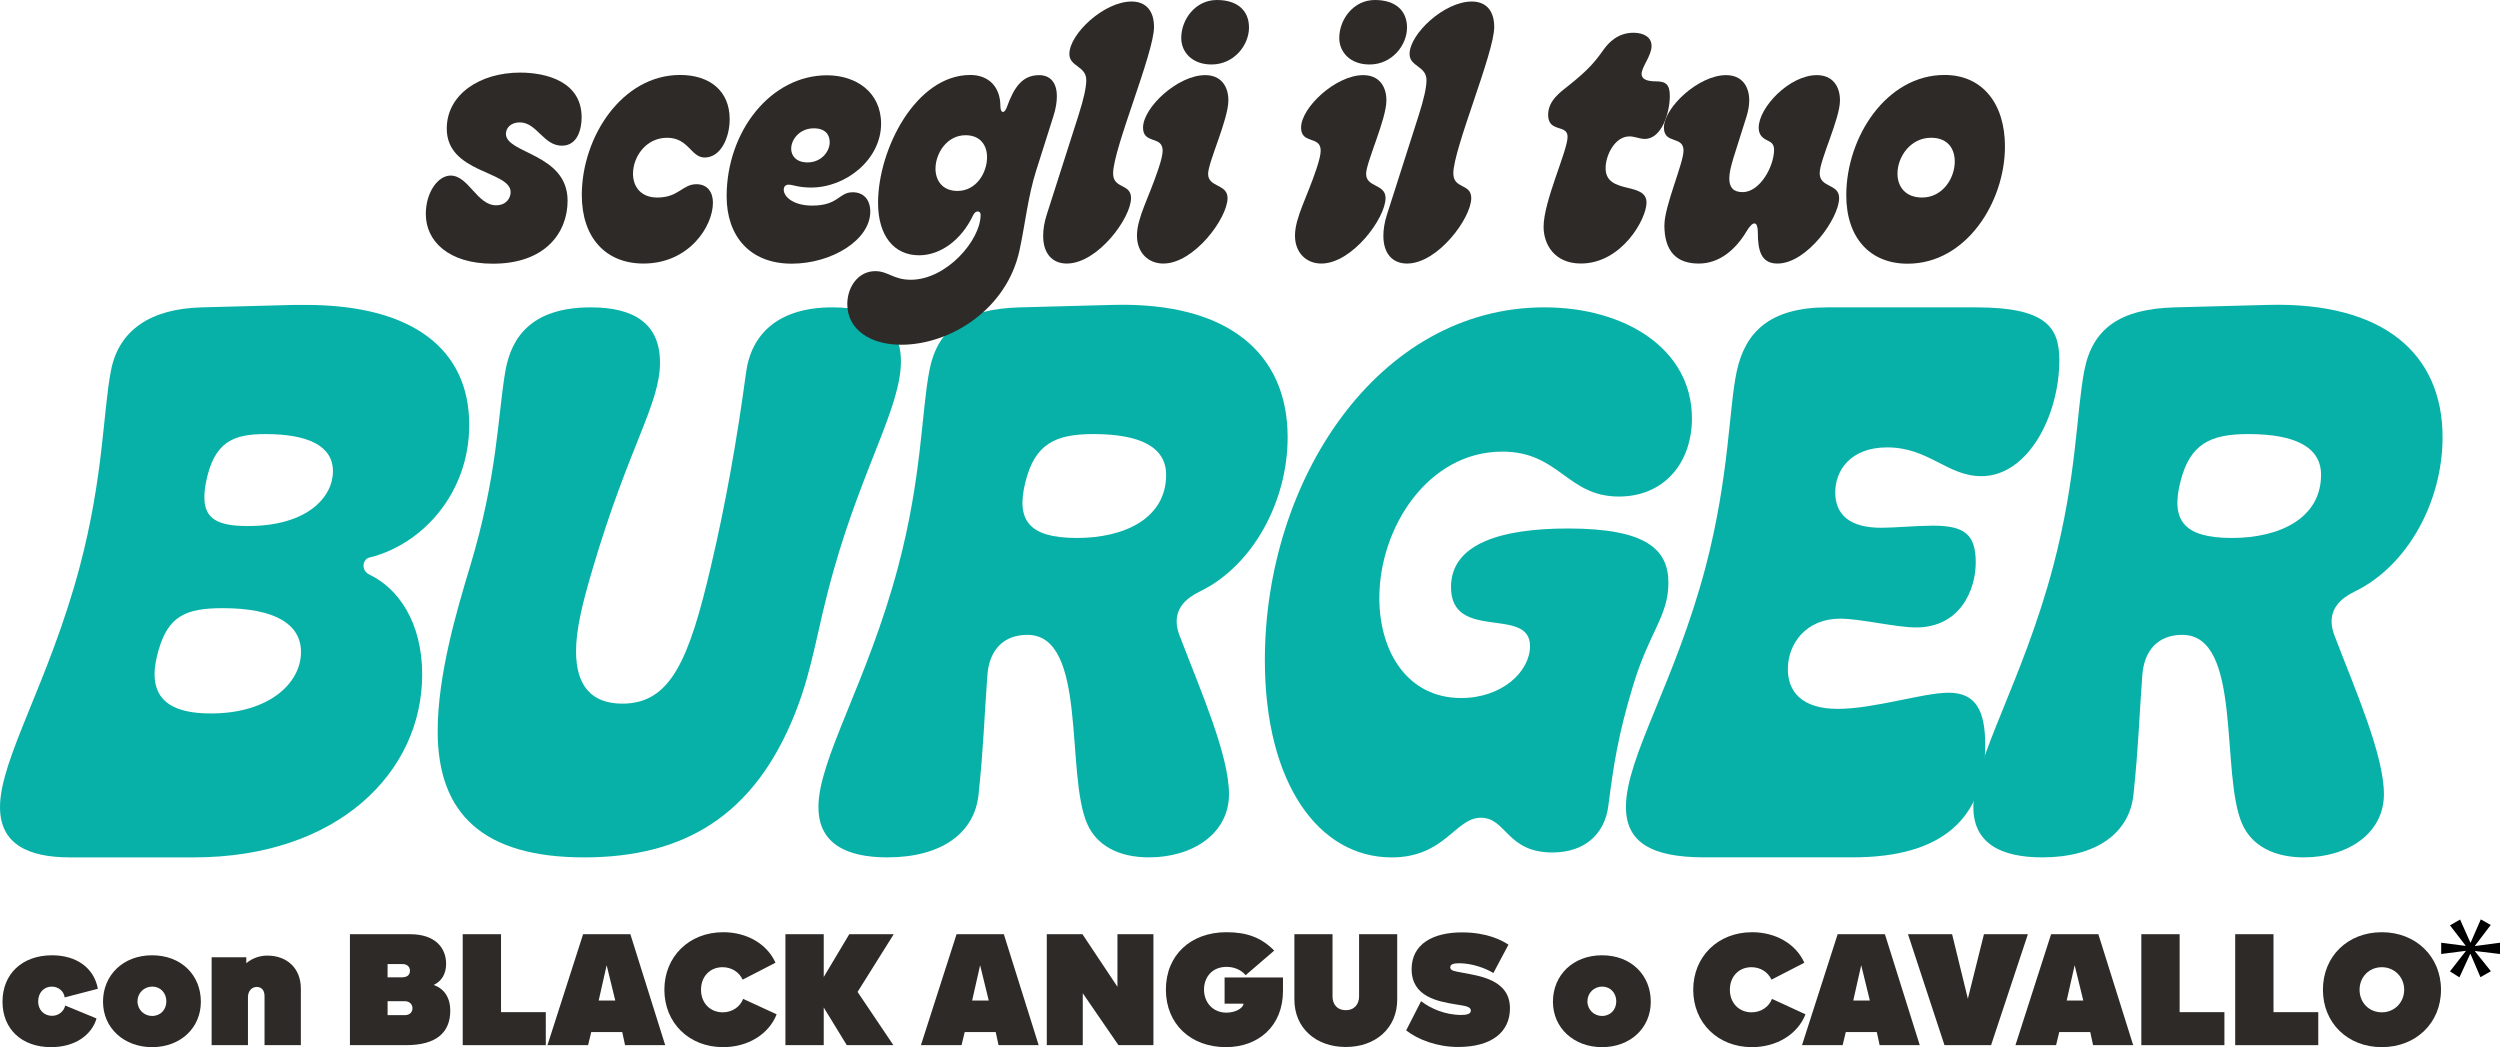 <svg xmlns="http://www.w3.org/2000/svg" id="Livello_2" data-name="Livello 2" viewBox="0 0 1625.52 680.87"><defs><style>      .cls-1 {        fill: #2e2a27;      }      .cls-2 {        fill: #08b1a8;      }    </style></defs><g id="Livello_2-2" data-name="Livello 2"><g id="Livello_1-2" data-name="Livello 1-2"><g><path class="cls-2" d="M0,524.84c0-31.5,31.97-81.48,51.84-156.33,15.53-58.65,15.07-100.42,20.32-127.58,5.02-26.02,25.35-40.17,58.92-41.08l60.29-1.6h7.31c70.56,0,106.42,29.44,106.42,78.05,0,44.28-30.37,77.82-65.08,86.27-2.05.46-3.65,2.74-3.65,5.25,0,2.28,1.14,4.56,4.11,5.93,18.04,8.67,34.03,30.35,34.03,64.82,0,63.67-55.04,118.91-148.44,118.91H45.44c-27.18,0-45.44-8.67-45.44-32.64M137.02,463.9c38.14,0,58.69-19.86,58.69-39.94,0-18.26-17.13-28.53-50.92-28.53-24.21,0-35.4,5.25-41.79,27.61-1.6,5.71-2.51,10.96-2.51,15.29,0,17.8,12.79,25.56,36.54,25.56M161.22,342.03c38.82,0,55.26-18.94,55.26-35.6s-16.44-24.19-43.85-24.19c-20.55,0-33.57,4.56-38.82,31.95-.68,3.42-.91,6.62-.91,9.36,0,13.92,8.91,18.49,28.32,18.49"></path><path class="cls-2" d="M284.57,475.54c0-36.52,12.33-78.28,21.01-107.04,17.81-58.88,18.04-97.45,22.84-126.21,2.74-15.98,10.96-42.45,55.72-42.45,28.32,0,44.99,10.73,44.99,35.83,0,27.39-20.1,53.63-44.07,135.11-6.39,21.68-10.51,38.34-10.51,52.72,0,22.37,10.05,34.01,30.14,34.01,31.51,0,43.39-28.76,57.55-89.24,9.36-39.71,16.9-81.7,22.84-125.98,3.42-25.56,21.47-42.45,56.18-42.45,27.63,0,44.53,10.73,44.53,35.15,0,29.21-24.43,67.78-43.62,135.34-11.42,40.17-13.02,62.3-24.89,92.66-26.49,67.33-72.39,94.49-137.47,94.49s-95.23-27.84-95.23-81.93"></path><path class="cls-2" d="M532.14,524.84c0-31.27,31.97-81.48,51.84-156.33,15.53-58.65,15.07-100.42,20.32-127.58,5.25-27.16,23.07-40.17,58.92-41.08l60.29-1.6c75.59-2.05,113.73,31.95,113.73,86.04,0,41.54-22.38,83.3-56.86,100.19-10.05,4.79-15.3,11.18-15.3,19.63,0,2.97.68,6.16,2.06,9.58,13.24,34.69,31.97,77.14,31.97,102.7s-23.52,41.08-52.07,41.08c-20.32,0-34.03-8.22-39.96-21.45-14.62-32.41.46-123.24-39.05-123.24-15.53,0-24.89,9.81-26.03,26.47-2.28,30.81-2.28,44.05-5.71,77.14-2.51,25.33-24.21,41.08-59.37,41.08-26.49,0-44.76-8.9-44.76-32.64M700.22,349.79c31.06,0,58-12.78,58-41.08,0-18.03-16.9-26.47-47.27-26.47-24.89,0-38.14,6.39-44.3,31.49-5.94,24.19,1.83,36.06,33.57,36.06"></path><path class="cls-2" d="M822.42,429.21c0-117.08,73.53-229.37,181.78-229.37,52.3,0,95.91,26.93,95.91,72.12,0,28.99-18.04,50.9-47.5,50.9-33.8,0-38.59-29.21-75.82-29.21-48.19,0-79.93,49.3-79.93,95.17,0,34.92,18.27,65.04,53.21,65.04,26.49,0,44.76-17.12,44.76-33.78,0-26.25-51.38-2.51-51.38-38.34,0-28.07,32.2-38.11,76.05-38.11,51.15,0,65.31,13.69,65.31,35.38s-12.56,31.95-23.07,67.1c-9.59,31.72-12.56,51.12-15.98,77.83-2.28,18.26-15.3,30.35-36.31,30.35-29.92,0-29.92-22.59-46.59-22.59s-23.29,25.79-58,25.79c-47.5,0-82.44-48.16-82.44-128.26"></path><path class="cls-2" d="M1057.2,524.61c0-32.18,32.2-81.48,51.84-156.11,15.53-59.34,15.07-104.07,20.32-127.58,5.48-24.65,21.01-41.08,58.92-41.08h96.37c45.22,0,54.35,12.55,54.35,34.23,0,36.06-20.32,75.54-50.7,75.54-22.15,0-34.26-18.71-61.2-18.71-23.98,0-33.8,15.06-33.8,29.21s8.91,23.05,29.92,23.05c7.99,0,23.52-1.37,33.57-1.37,20.33,0,27.86,5.48,27.86,23.96,0,17.34-9.82,42.22-38.82,42.22-13.02,0-36.08-5.71-49.33-5.71-22.15,0-34.03,16.2-34.03,32.86,0,14.15,8.68,25.79,32.43,25.79s55.49-10.5,72.16-10.5c17.81,0,23.75,11.87,23.75,34.01,0,47.93-28.09,73.03-86.09,73.03h-96.6c-34.48,0-50.93-9.81-50.93-32.86"></path><path class="cls-2" d="M1283.08,524.84c0-31.27,31.97-81.48,51.84-156.33,15.53-58.65,15.07-100.42,20.32-127.58,5.25-27.16,23.06-40.17,58.92-41.08l60.29-1.6c75.59-2.05,113.73,31.95,113.73,86.04,0,41.54-22.38,83.3-56.86,100.19-10.05,4.79-15.3,11.18-15.3,19.63,0,2.97.69,6.16,2.06,9.58,13.24,34.69,31.97,77.14,31.97,102.7s-23.52,41.08-52.07,41.08c-20.32,0-34.03-8.22-39.96-21.45-14.62-32.41.46-123.24-39.05-123.24-15.53,0-24.89,9.81-26.03,26.47-2.28,30.81-2.28,44.05-5.71,77.14-2.51,25.33-24.21,41.08-59.37,41.08-26.49,0-44.76-8.9-44.76-32.64M1451.16,349.79c31.06,0,58-12.78,58-41.08,0-18.03-16.9-26.47-47.27-26.47-24.89,0-38.14,6.39-44.3,31.49-5.94,24.19,1.83,36.06,33.57,36.06"></path><path class="cls-1" d="M276.86,139.19c0-14.16,7.91-25.03,16.15-25.03,11.65,0,17.14,19.32,29.56,19.32,6.7,0,9.45-4.83,9.45-8.56,0-13.94-41.53-12.19-41.53-41.27,0-22.39,21.65-36.45,47.69-36.45,16.81,0,40,5.71,40,29.09,0,6.59-2.09,18.44-12.86,18.44-11.98,0-16.26-15.15-27.36-15.15-5.93,0-9.01,3.73-9.01,7.46,0,12.95,40.1,12.73,40.1,43.47,0,20.64-14.39,40.95-48.57,40.95-29.01,0-43.62-14.82-43.62-32.27"></path><path class="cls-1" d="M378.29,126.9c0-37.87,26.15-78.16,63.95-78.16,18.79,0,32.2,9.99,32.2,28.76,0,12.07-5.82,24.92-16.26,24.92-8.9,0-10.44-12.84-24.39-12.84s-22.2,12.51-22.2,23.38c0,8.01,4.72,15.48,15.82,15.48,13.84,0,16.37-8.67,25.38-8.67,7.25,0,10.77,5.16,10.77,12.07,0,15.26-15.49,39.52-45.16,39.52-24.61,0-40.1-16.91-40.1-44.46"></path><path class="cls-1" d="M472.46,127.77c0-42.7,28.9-78.82,65.27-78.82,18.9,0,35.16,10.98,35.16,31.5,0,23.16-22.74,41.49-45.49,41.49-8.46,0-11.76-1.87-14.61-1.87-1.87,0-3.19,1.1-3.19,3.29,0,4.72,6.48,10.32,18.46,10.32,17.25,0,17.25-8.67,26.37-8.67,7.25,0,11.43,4.94,11.43,12.62,0,18.44-25.16,33.81-51.09,33.81-27.58,0-42.3-18.33-42.3-43.69M525.09,105.6c8.9,0,14.39-7.02,14.39-13.17,0-4.83-2.86-9-10.33-9-9.12,0-14.72,7.14-14.72,13.28,0,4.5,3.19,8.89,10.66,8.89"></path><path class="cls-1" d="M550.92,197.81c0-11.31,7.14-21.51,18.24-21.51,8.24,0,11.76,5.6,23.07,5.6,23.08,0,45.38-25.58,45.38-42.26,0-2.75-3.3-3.07-4.83.22-7.69,16.36-21.43,26.13-35.16,26.13-16.48,0-26.7-12.84-26.7-34.14,0-34.8,24.61-83.1,59.99-83.1,11.98,0,19.56,7.79,19.56,20.31,0,2.52.77,3.73,1.65,3.73s1.76-.99,2.53-3.07c4.61-12.84,10-20.86,20.99-20.86,7.25,0,11.54,4.83,11.54,13.72,0,3.73-.66,8.12-2.31,13.17l-11.1,35.02c-5.38,16.91-7.14,34.69-10.88,52.03-8.24,38.09-44.61,61.36-77.03,61.36-19.78,0-34.94-9.77-34.94-26.34M622.56,124.15c12.2,0,19.23-11.75,19.23-21.96,0-7.35-4.07-14.27-13.96-14.27-12.2,0-19.56,11.85-19.56,21.74,0,7.57,4.4,14.49,14.28,14.49"></path><path class="cls-1" d="M678.27,153.46c0-4.06.66-8.78,2.31-13.83l20.77-64.98c3.41-10.76,4.95-17.89,4.95-22.61,0-9.11-10.99-8.67-10.99-16.91,0-13.06,22.53-34.14,40.43-34.14,9.56,0,14.61,6.26,14.61,16.58,0,16.9-26.59,79.15-26.59,95.17,0,10.32,11.65,6.37,11.65,16.03,0,13.06-21.76,42.59-41.75,42.59-9.78,0-15.38-6.92-15.38-17.89"></path><path class="cls-1" d="M739.26,153.24c0-11.74,7.91-25.03,14.06-43.8,1.76-5.38,2.64-9,2.64-11.52,0-9.88-12.75-3.95-12.75-14.93,0-13.06,22.53-34.14,40.44-34.14,10,0,15.05,6.92,15.05,16.47,0,12.29-13.18,40.18-13.18,47.75,0,8.89,12.64,6.37,12.64,15.7,0,13.06-21.76,42.59-41.75,42.59-9.78,0-17.14-7.03-17.14-18.11M791.23,0c13.52,0,20.88,7.02,20.88,17.89,0,11.42-9.67,24.04-24.39,24.04-12.64,0-19.67-8.12-19.67-17.23,0-11.97,9.12-24.7,23.18-24.7"></path><path class="cls-1" d="M842.01,153.24c0-11.74,7.91-25.03,14.07-43.8,1.76-5.38,2.64-9,2.64-11.52,0-9.88-12.75-3.95-12.75-14.93,0-13.06,22.53-34.14,40.43-34.14,10,0,15.05,6.92,15.05,16.47,0,12.29-13.19,40.18-13.19,47.75,0,8.89,12.64,6.37,12.64,15.7,0,13.06-21.76,42.59-41.75,42.59-9.78,0-17.14-7.03-17.14-18.11M893.98,0c13.52,0,20.88,7.02,20.88,17.89,0,11.42-9.67,24.04-24.39,24.04-12.64,0-19.67-8.12-19.67-17.23,0-11.97,9.12-24.7,23.19-24.7"></path><path class="cls-1" d="M899.48,153.46c0-4.06.66-8.78,2.31-13.83l20.77-64.98c3.41-10.76,4.95-17.89,4.95-22.61,0-9.11-10.99-8.67-10.99-16.91,0-13.06,22.53-34.14,40.43-34.14,9.56,0,14.61,6.26,14.61,16.58,0,16.9-26.59,79.15-26.59,95.17,0,10.32,11.65,6.37,11.65,16.03,0,13.06-21.76,42.59-41.75,42.59-9.78,0-15.38-6.92-15.38-17.89"></path><path class="cls-1" d="M1003.65,147.53c0-16.79,15.6-49.4,15.6-58.62,0-8.34-12.64-2.42-12.64-14.27,0-9.22,7.91-14.71,13.29-18.99,12.75-10.1,17.36-15.7,22.53-23.05,3.41-4.83,9.45-11.31,19.67-11.31,6.48,0,11.76,2.75,11.76,8.56,0,6.48-6.48,13.61-6.48,18.22,0,3.18,2.97,4.83,9.45,4.83s8.9,2.2,8.9,9.55c0,10.54-5.16,27.88-16.26,27.88-3.41,0-6.48-1.65-10-1.65-9.45,0-15.49,12.18-15.49,20.64,0,17.56,26.59,8.45,26.59,22.39,0,10.87-16.26,39.63-42.63,39.63-17.47,0-24.28-12.73-24.28-23.82"></path><path class="cls-1" d="M1082.22,146.33c0-12.4,12.42-40.18,12.42-48.41,0-9.88-12.75-3.95-12.75-14.93,0-13.06,22.52-34.14,40.43-34.14,10,0,15.05,6.92,15.05,16.47,0,3.29-.66,6.81-1.76,10.43l-8.46,26.78c-1.65,5.38-2.75,9.88-2.75,13.5,0,5.71,2.53,8.89,8.68,8.89,11.32,0,20.44-16.8,20.44-27.55,0-3.29-1.43-4.72-4.29-6.04-3.41-1.65-5.71-3.73-5.71-8.34,0-13.06,19.89-34.14,37.8-34.14,10,0,15.05,6.92,15.05,16.47,0,11.97-13.19,38.64-13.19,47.31,0,9.66,12.64,6.59,12.64,16.14,0,13.06-20.88,42.59-40.11,42.59-10.77,0-12.75-8.67-12.75-20.31,0-7.02-2.86-8.23-7.47-.44-7.03,11.75-17.58,20.75-30.88,20.75-14.17,0-22.42-7.47-22.42-25.03"></path><path class="cls-1" d="M1200.46,127.01c0-37.98,26.15-78.27,63.95-78.27,24.5,0,39.23,18.55,39.23,46.43,0,36.22-25.16,76.29-63.29,76.29-24.61,0-39.89-17.01-39.89-44.46M1249.79,128.43c13.3,0,21.21-12.51,21.21-23.38,0-8.45-4.61-15.48-15.38-15.48-13.52,0-21.87,12.51-21.87,23.27,0,8.34,4.94,15.59,16.04,15.59"></path><path class="cls-1" d="M1.63,651.32c0-18.12,12.83-30.19,32.24-30.19,15.2,0,27.17,7.66,29.76,21.78l-21.57,5.61c-.54-4.1-4.1-7.01-8.41-7.01-5.18,0-8.84,3.99-8.84,9.71,0,5.39,3.77,9.27,9.06,9.27,4.1,0,7.66-2.8,8.52-6.69l20.38,8.41c-3.02,10.35-13.48,18.65-29.55,18.65-19.2,0-31.6-11.86-31.6-29.55"></path><path class="cls-1" d="M66.98,651.32c0-17.15,12.94-30.19,31.92-30.19s31.7,12.94,31.7,30.19-13.48,29.55-31.7,29.55-31.92-12.4-31.92-29.55M108.17,651.1c0-5.39-3.77-9.6-9.17-9.6s-9.6,4.2-9.6,9.6,4.31,9.49,9.49,9.49c5.5,0,9.27-4.1,9.27-9.49"></path><path class="cls-1" d="M195.62,642.69v36.88h-23.62v-31.92c0-3.88-2.05-5.93-5.07-5.93s-5.71,2.48-5.71,6.58v31.27h-23.62v-57.15h22.54v3.88c4.31-3.67,9.38-4.96,13.69-4.96,13.05,0,21.78,8.52,21.78,21.35"></path><path class="cls-1" d="M292.77,657.14c0,13.91-8.73,22.43-28.68,22.43h-36.56v-72.14h39.14c16.18,0,23.4,8.74,23.4,19.3,0,6.58-3.02,11.32-8.09,13.7,6.47,2.26,10.78,7.76,10.78,16.71M252.01,626.84v8.63h9.27c3.02,0,5.28-1.19,5.28-4.31,0-2.7-2.05-4.31-4.74-4.31h-9.81ZM263.23,660.05c3.23,0,4.96-1.94,4.96-4.53s-2.05-4.53-4.96-4.53h-11.21v9.06h11.21Z"></path><polygon class="cls-1" points="300.86 679.57 300.86 607.43 325.77 607.43 325.77 658.11 354.88 658.11 354.88 679.57 300.86 679.57"></polygon><path class="cls-1" d="M406.42,679.57l-1.83-8.52h-20.16l-2.05,8.52h-26.42l23.18-72.14h30.73l22.65,72.14h-26.1ZM400.06,650.56l-5.61-22.97-5.18,22.97h10.79Z"></path><path class="cls-1" d="M431.98,643.55c0-21.46,15.96-37.42,38.28-37.42,15.53,0,28.58,7.76,33.97,19.84l-21.35,11c-2.37-5.07-7.33-8.09-13.05-8.09-8.2,0-14.02,6.04-14.02,14.67s5.93,14.67,14.13,14.67c6.04,0,11.21-3.45,13.26-8.74l21.78,10.03c-5.07,12.94-18.65,21.35-34.83,21.35-22.11,0-38.17-15.74-38.17-37.31"></path><polygon class="cls-1" points="581.11 607.43 557.6 644.96 580.89 679.57 550.59 679.57 535.6 655.09 535.6 679.57 510.69 679.57 510.69 607.43 535.6 607.43 535.6 635.25 552.21 607.43 581.11 607.43"></polygon><path class="cls-1" d="M649.25,679.57l-1.83-8.52h-20.16l-2.05,8.52h-26.42l23.18-72.14h30.73l22.65,72.14h-26.1ZM642.89,650.56l-5.61-22.97-5.18,22.97h10.79Z"></path><polygon class="cls-1" points="726.57 607.43 749.97 607.43 749.97 679.57 727.22 679.57 704.03 645.82 704.03 679.57 680.63 679.57 680.63 607.43 703.82 607.43 726.57 641.61 726.57 607.43"></polygon><path class="cls-1" d="M809.92,634.06c-3.45-3.99-8.09-5.39-12.4-5.39-9.49,0-14.66,6.79-14.66,14.77,0,8.52,5.93,14.99,14.56,14.99,6.47,0,11.11-3.34,11.11-5.82h-12.29v-17.04h37.96v8.73c0,22.97-16.07,36.56-37.09,36.56-22.86,0-39.04-14.99-39.04-37.42s16.17-37.31,39.36-37.31c13.05,0,22.64,3.34,31.06,11.97l-18.55,15.96h-.02Z"></path><path class="cls-1" d="M841.62,649.92v-42.49h24.8v40.55c0,4.64,2.7,8.84,8.63,8.84s8.63-4.31,8.63-8.84v-40.55h24.8v42.49c0,18.55-14.02,30.84-33.43,30.84s-33.43-12.29-33.43-30.84"></path><path class="cls-1" d="M914.3,669.97l9.7-18.98c6.25,4.75,15.53,8.95,26.31,8.95,3.78,0,6.04-.86,6.04-2.8,0-2.91-4.31-3.13-9.92-4.1-11.65-1.94-28.58-4.96-28.58-22.86,0-16.28,13.7-23.94,32.78-23.94,16.28,0,25.99,5.18,30.19,7.98l-9.81,18.44c-4.85-3.02-13.8-6.36-22.32-6.36-3.88,0-5.72.86-5.72,2.59,0,2.37,2.91,2.59,7.33,3.45,11.21,2.16,31.49,4.42,31.49,23.29,0,15.42-11.86,25.12-33.75,25.12-13.37,0-25.88-4.64-33.75-10.78"></path><path class="cls-1" d="M1009.73,651.32c0-17.15,12.94-30.19,31.92-30.19s31.7,12.94,31.7,30.19-13.48,29.55-31.7,29.55-31.92-12.4-31.92-29.55M1050.92,651.1c0-5.39-3.77-9.6-9.17-9.6s-9.6,4.2-9.6,9.6,4.31,9.49,9.49,9.49c5.5,0,9.27-4.1,9.27-9.49"></path><path class="cls-1" d="M1100.95,643.55c0-21.46,15.96-37.42,38.28-37.42,15.53,0,28.58,7.76,33.97,19.84l-21.35,11c-2.37-5.07-7.33-8.09-13.05-8.09-8.2,0-14.02,6.04-14.02,14.67s5.93,14.67,14.13,14.67c6.04,0,11.21-3.45,13.26-8.74l21.78,10.03c-5.07,12.94-18.66,21.35-34.83,21.35-22.11,0-38.17-15.74-38.17-37.31"></path><path class="cls-1" d="M1222.15,679.57l-1.83-8.52h-20.17l-2.05,8.52h-26.42l23.18-72.14h30.73l22.65,72.14h-26.1.01ZM1215.79,650.56l-5.61-22.97-5.18,22.97h10.79Z"></path><polygon class="cls-1" points="1289.98 607.43 1318.55 607.43 1294.62 679.57 1264.31 679.57 1240.59 607.43 1269.27 607.43 1279.52 649.38 1289.98 607.43"></polygon><path class="cls-1" d="M1360.93,679.57l-1.83-8.52h-20.17l-2.05,8.52h-26.42l23.18-72.14h30.73l22.65,72.14h-26.1.01ZM1354.57,650.56l-5.61-22.97-5.18,22.97h10.79Z"></path><polygon class="cls-1" points="1392.31 679.57 1392.31 607.43 1417.22 607.43 1417.22 658.11 1446.33 658.11 1446.33 679.57 1392.31 679.57"></polygon><polygon class="cls-1" points="1453.34 679.57 1453.34 607.43 1478.25 607.43 1478.25 658.11 1507.36 658.11 1507.36 679.57 1453.34 679.57"></polygon><path class="cls-1" d="M1510.38,643.55c0-21.67,16.07-37.42,38.28-37.42s38.5,15.85,38.5,37.42-16.28,37.31-38.5,37.31-38.28-15.74-38.28-37.31M1563.22,643.55c0-8.3-6.36-14.67-14.56-14.67s-14.45,6.36-14.45,14.67,6.15,14.67,14.45,14.67,14.56-6.47,14.56-14.67"></path></g></g><path d="M1619.49,601.44l-10.23,13.46v.22l16.26-2.15v7.32l-16.26-1.94v.22l10.34,12.92-6.79,3.88-6.46-15.08h-.22l-7,15.19-6.14-3.88,10.23-13.14v-.22l-15.94,2.05v-7.32l15.83,2.05v-.22l-10.12-13.14,6.57-3.77,6.68,14.97h.22l6.57-15.08,6.46,3.66Z"></path></g></svg>
